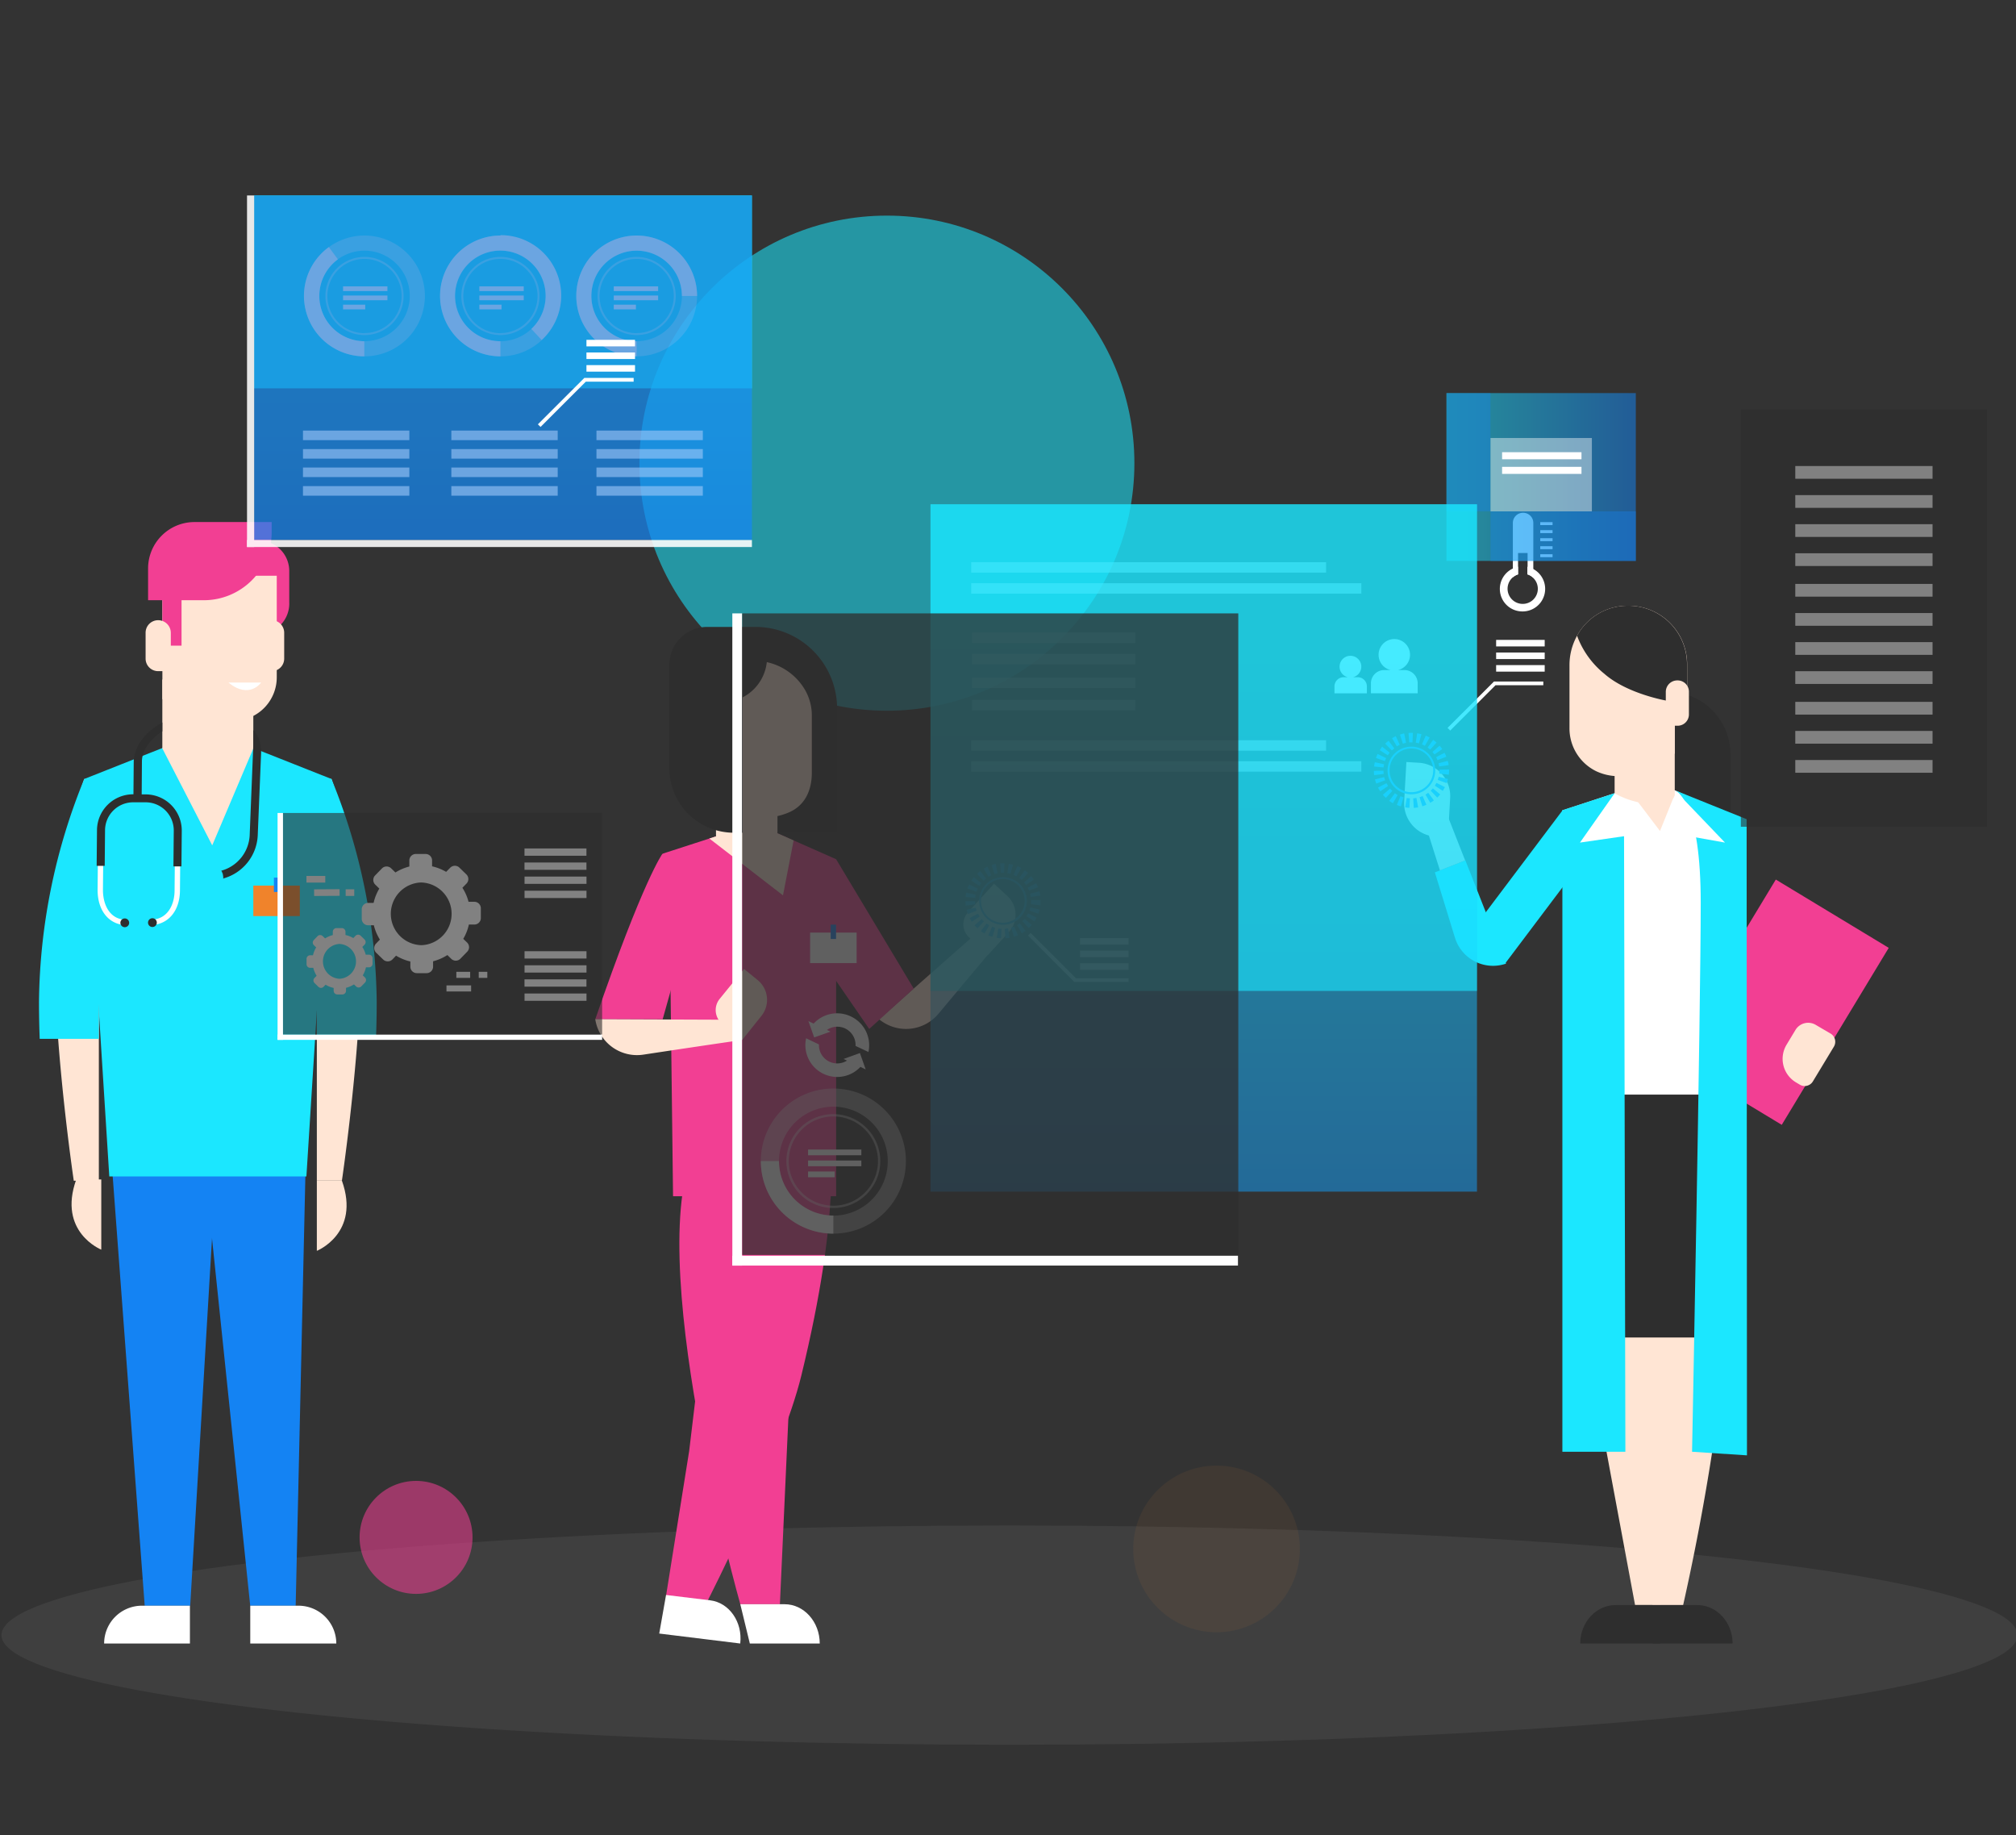 <svg xmlns="http://www.w3.org/2000/svg" xmlns:xlink="http://www.w3.org/1999/xlink" viewBox="0 0 423 385"><rect x="0" y="0" width="423" height="385" fill="#333333" stroke="none"/><defs><style>.cls-1{isolation:isolate;}.cls-14,.cls-2,.cls-25,.cls-8{fill:#1be7ff;}.cls-2,.cls-28{opacity:0.55;}.cls-22,.cls-23,.cls-3,.cls-6{fill:#fff;}.cls-3{opacity:0.06;}.cls-28,.cls-4{fill:#f23f93;}.cls-16,.cls-21,.cls-5{fill:#1483f3;}.cls-7{fill:#ffe5d4;}.cls-27,.cls-9{fill:#f0832b;}.cls-10,.cls-11,.cls-26{fill:#2e2e2e;}.cls-11,.cls-16{opacity:0.6;}.cls-11,.cls-16,.cls-18,.cls-19,.cls-23,.cls-26{mix-blend-mode:screen;}.cls-12{opacity:0.88;}.cls-13,.cls-19,.cls-24{opacity:0.52;}.cls-13,.cls-14,.cls-24,.cls-25{mix-blend-mode:overlay;}.cls-13{fill:url(#linear-gradient);}.cls-15{opacity:0.4;}.cls-17{opacity:0.57;}.cls-20{fill:url(#linear-gradient-2);}.cls-21{opacity:0.36;mix-blend-mode:multiply;}.cls-22{opacity:0.42;}.cls-24{fill:url(#linear-gradient-3);}.cls-25{opacity:0.61;}.cls-26{opacity:0.76;}.cls-27{opacity:0.07;}</style><linearGradient id="linear-gradient" x1="105.54" y1="46.63" x2="105.54" y2="120.78" gradientUnits="userSpaceOnUse"><stop offset="0" stop-color="#1be7ff"/><stop offset="1" stop-color="#1483f3"/></linearGradient><linearGradient id="linear-gradient-2" x1="303.5" y1="100.06" x2="343.24" y2="100.06" xlink:href="#linear-gradient"/><linearGradient id="linear-gradient-3" x1="252.57" y1="134.28" x2="252.57" y2="291.72" xlink:href="#linear-gradient"/></defs><g class="cls-1"><g id="Layer_1" data-name="Layer 1"><circle class="cls-2" cx="186.09" cy="97.16" r="51.93"/><ellipse class="cls-3" cx="211.81" cy="343" rx="211.5" ry="23"/><path class="cls-4" d="M54.32,113.4a6.37,6.37,0,0,0-6.38,6.37v6.6a6.38,6.38,0,1,0,12.75,0v-6.6A6.37,6.37,0,0,0,54.32,113.4Z"/><polygon class="cls-5" points="30.36 336.83 39.91 336.83 45.83 237.15 22.93 237.15 30.36 336.83"/><polygon class="cls-5" points="52.5 336.83 62.04 336.83 64.29 237.15 42.13 237.15 52.5 336.83"/><path class="cls-6" d="M62.63,336.83H52.51v7.93H70.56A7.93,7.93,0,0,0,62.63,336.83Z"/><path class="cls-6" d="M21.85,344.76h18v-7.93H29.79A7.93,7.93,0,0,0,21.85,344.76Z"/><path class="cls-7" d="M66.48,163.41v84.26h5.26s3.27-22.09,3.92-41.25c.07-2.09.11-4.15.11-6.14a117.26,117.26,0,0,0-6.22-36.87Z"/><path class="cls-8" d="M66.48,163.41V217.9H78.89c.1-2.65.15-5.27.15-7.78a126.6,126.6,0,0,0-9.49-46.71Z"/><path class="cls-7" d="M66.48,247.67v14.72s9.2-3.68,5.26-14.72Z"/><path class="cls-7" d="M11.44,200.3c0,2,0,4,.12,6.15.64,19.16,3.92,41.24,3.92,41.24h5.26V163.43H17.67A117.09,117.09,0,0,0,11.44,200.3Z"/><path class="cls-8" d="M8.18,210.14c0,2.52.05,5.13.15,7.78H20.74V163.43H17.67A126.6,126.6,0,0,0,8.18,210.14Z"/><path class="cls-7" d="M21.25,262.14V247.42H16C12.05,258.46,21.25,262.14,21.25,262.14Z"/><path class="cls-7" d="M57,130.1v10.69a2.63,2.63,0,0,0,2.63-2.63v-5.43A2.63,2.63,0,0,0,57,130.1Z"/><polygon class="cls-8" points="34.93 156.57 17.67 163.41 22.93 246.78 64.29 246.78 69.55 163.41 52.28 156.57 34.93 156.57"/><polygon class="cls-7" points="44.53 177.33 53.15 157.01 34.07 157.01 44.53 177.33"/><path class="cls-7" d="M34.06,157s2.51,2.24,9.55,2.24S53.15,157,53.15,157V142.55H34.06Z"/><path class="cls-7" d="M34.07,146.63a22.8,22.8,0,0,0,15.81,4.53,9.12,9.12,0,0,0,8.19-9.08V120.77h-24Z"/><rect class="cls-4" x="34.07" y="121.9" width="4.02" height="13.54"/><path class="cls-7" d="M33.18,130.1a2.63,2.63,0,0,0-2.63,2.63v5.43a2.63,2.63,0,0,0,2.63,2.63h2.66v-8A2.66,2.66,0,0,0,33.18,130.1Z"/><path class="cls-6" d="M54.79,143.18H47.94C52.32,146.76,54.79,143.18,54.79,143.18Z"/><path class="cls-4" d="M31.07,119.25v6.66H42.78A14.24,14.24,0,0,0,57,111.68v-2.17H40.82A9.74,9.74,0,0,0,31.07,119.25Z"/><rect class="cls-9" x="53.15" y="185.77" width="9.76" height="6.4"/><rect class="cls-5" x="57.47" y="184.1" width="1.12" height="3.01"/><path class="cls-10" d="M53.15,153.15v3l-.76,19a8.11,8.11,0,0,1-5.92,7.49,3,3,0,0,1,.41,1.63h0a9.84,9.84,0,0,0,7.2-9.06l.71-17.4C54.79,154.55,53.15,153.15,53.15,153.15Z"/><path class="cls-10" d="M44,182.94l-.07,1.69a9.92,9.92,0,0,0,3-.35h0a3,3,0,0,0-.41-1.63A7.78,7.78,0,0,1,44,182.94Z"/><path class="cls-8" d="M44,181.19a3,3,0,1,0,2.84,3.09h0a3,3,0,0,0-.41-1.63A3,3,0,0,0,44,181.19Z"/><path class="cls-6" d="M30.57,166.92l-2.61,0a7.31,7.31,0,0,0-7.37,7.24l-.11,12.55c0,4.37,2.42,7.33,6.12,7.36v-1.12c-3.73,0-5-3.38-5-6.23l.11-12.55A6.18,6.18,0,0,1,28,168l2.61,0a6.19,6.19,0,0,1,6.13,6.24l-.11,12.55c0,2.85-1.38,6.17-5.12,6.14v1.12c3.7,0,6.21-2.88,6.25-7.25l.11-12.55A7.31,7.31,0,0,0,30.57,166.92Z"/><path class="cls-10" d="M30.57,166.64h-.84l.05-6.92c0-2.43,1.9-4.79,4.28-6.31v-1.85c-3.31,1.75-5.93,4.88-6,8.15L28,166.62H28a7.58,7.58,0,0,0-7.65,7.52l-.07,7.49,1.69,0,.07-7.5A5.9,5.9,0,0,1,28,168.3l2.61,0a5.9,5.9,0,0,1,5.85,5.95l-.07,7.49,1.68,0,.07-7.5A7.59,7.59,0,0,0,30.57,166.64Z"/><path class="cls-10" d="M32,192.62a.92.92,0,1,0,.9.92A.91.91,0,0,0,32,192.62Z"/><path class="cls-10" d="M26.19,192.66a.92.92,0,1,0,.91.92A.92.92,0,0,0,26.19,192.66Z"/><path class="cls-4" d="M152.32,240,144.6,304.4v0l-4.84,30.29,8.73,1.06s15.53-30.35,19.63-47.13C176.7,253.5,174,240,174,240Z"/><path class="cls-6" d="M149,335.7l-9.25-1.12-1.43,8.09,17,2.09C155.84,340.24,153,336.18,149,335.7Z"/><path class="cls-4" d="M155.33,336.52h8.31l3.65-80.2,7-5.38-28-11C134.18,261.79,155.33,336.52,155.33,336.52Z"/><path class="cls-6" d="M164.64,336.52h-9.31l2,8.24H172C172,340.21,168.68,336.52,164.64,336.52Z"/><polygon class="cls-4" points="166 295.21 164.88 295.17 166.27 256.56 169 253.73 169.81 254.51 167.38 257.04 166 295.21"/><rect class="cls-4" x="148.8" y="295.78" width="1.13" height="30.09" transform="translate(-61.06 37.61) rotate(-11.94)"/><path class="cls-7" d="M184.43,213.79a8.87,8.87,0,0,0,12.48-1.13c11.15-13.36,13.43-16,13.43-16L207,193.91Z"/><path class="cls-10" d="M158.52,131.51h-2.73v43.1h19.85v-26A17.12,17.12,0,0,0,158.52,131.51Z"/><polygon class="cls-4" points="167.28 193.91 182.38 215.84 191.72 207.38 175.44 180.25 167.28 193.91"/><path class="cls-4" d="M124.9,213.82l14.14,0,6.47-23.08L139,179.08S135,184.47,124.9,213.82Z"/><polygon class="cls-4" points="150.18 175.46 145.66 176.93 139.73 178.85 139.04 179.08 140.6 199.74 141.22 250.94 175.44 250.94 175.44 180.24 163.13 174.8 150.18 175.46"/><polygon class="cls-7" points="150.18 175.46 148.84 175.9 164.29 187.82 166.52 176.3 163.13 174.8 150.18 175.46"/><path class="cls-7" d="M163.12,160.44H150.23v15a18.05,18.05,0,0,0,8.53,2.32c4.75,0,4.36-2.32,4.36-2.32Z"/><path class="cls-7" d="M163.12,174.5v-9.39H151.45A13.17,13.17,0,0,0,163.12,174.5Z"/><path class="cls-7" d="M158.18,138.62h-.45c-6.71,0-12.16,5.13-12.16,11.44v7.11h2.59v11.46s9.33,5.21,17.34,1.8c3.51-1.49,4.84-4.8,4.84-8.34v-12a10.73,10.73,0,0,0-1.61-5.67A12.29,12.29,0,0,0,158.18,138.62Z"/><path class="cls-10" d="M140.45,139.44v21.73A13.51,13.51,0,0,0,154,174.68h1.83V131.51h-7.41A7.93,7.93,0,0,0,140.45,139.44Z"/><path class="cls-10" d="M148.12,147.34h3.35a9.47,9.47,0,0,0,9.48-9.48H148.12Z"/><path class="cls-7" d="M124.9,213.8A8.85,8.85,0,0,0,135,221.23c17.21-2.6,20.66-3.06,20.66-3.06l-.64-4.25Z"/><path class="cls-7" d="M159,205.61l-2.89-2.35L151,209.54a3.72,3.72,0,0,0,.54,5.23l4.18,3.39,4-5A5.37,5.37,0,0,0,159,205.61Z"/><path class="cls-7" d="M208.57,185.38l-5.46,6a3.72,3.72,0,0,0,.23,5.25l4,3.64,4.33-4.73a5.39,5.39,0,0,0-.33-7.61Z"/><rect class="cls-4" x="143.14" y="250.38" width="31.15" height="1.13"/><rect class="cls-6" x="169.98" y="195.63" width="9.76" height="6.4"/><rect class="cls-5" x="174.3" y="193.96" width="1.12" height="3.01"/><path class="cls-10" d="M350,145.13h-.51v27.75h13.6V158.22A13.09,13.09,0,0,0,350,145.13Z"/><rect class="cls-4" x="349.66" y="197.27" width="43.17" height="27.55" transform="matrix(0.52, -0.86, 0.86, 0.52, -1.32, 419.76)"/><path class="cls-7" d="M384.12,216.83,381,215a3.11,3.11,0,0,0-4.27,1.05l-1.87,3.1a5.74,5.74,0,0,0,1.94,7.88l.84.5a2,2,0,0,0,2.74-.68l4.38-7.24A2,2,0,0,0,384.12,216.83Z"/><path class="cls-7" d="M346.73,229.57V336.7h6.43a489.94,489.94,0,0,0,9.22-56.16c1.9-19.73,2-39.77-3.2-51Z"/><path class="cls-10" d="M356.1,336.69h-9.37v8.07h16.81C363.54,340.3,360.21,336.69,356.1,336.69Z"/><path class="cls-7" d="M332.75,281.18c.39,2.28,10.32,55.51,10.32,55.51h5.31V229.57H335C326.85,249.65,329.4,261.59,332.75,281.18Z"/><path class="cls-10" d="M335.25,229.57c-9.28,20.09-4.63,33.14-.69,51h30.08c1.9-19.73,2-39.77-3.2-51Z"/><path class="cls-6" d="M338.72,166.41,327.82,170l.23,15.46c12.4,32,7.2,44.16,7.2,44.16H359.7l3.76-58.48-12-5.33Z"/><polygon class="cls-8" points="327.82 169.95 327.82 304.54 341.04 304.54 340.74 165.76 327.82 169.95"/><rect class="cls-8" x="305.35" y="181.2" width="32.98" height="9.71" transform="translate(-20.42 331.17) rotate(-53.01)"/><path class="cls-8" d="M351.47,165.79l-.06,0Z"/><path class="cls-8" d="M351.47,165.79c.62.27,5.38,3.07,5.38,23.58,0,21.93-1.82,115.17-1.82,115.17l11.52.75-.07-133.45Z"/><polygon class="cls-6" points="338.78 166.41 331.51 176.75 348.3 174.32 361.94 176.75 351.41 165.76 338.78 166.41"/><polygon class="cls-7" points="348.3 174.32 351.4 166.65 342.42 166.57 348.3 174.32"/><path class="cls-7" d="M351.4,151.7H338.78v14.71a17.67,17.67,0,0,0,8.35,2.27c4.65,0,4.27-2.27,4.27-2.27Z"/><path class="cls-10" d="M331.57,344.76h16.81v-8.07H339C334.9,336.69,331.57,340.3,331.57,344.76Z"/><polygon class="cls-8" points="335.61 243.82 328.9 243.82 328.9 242.69 334.47 242.69 334.47 238.7 335.61 238.7 335.61 243.82"/><polygon class="cls-8" points="365.83 243.82 359.12 243.82 359.12 238.7 360.26 238.7 360.26 242.69 365.83 242.69 365.83 243.82"/><path class="cls-8" d="M301.07,183l4.2,13.68A8.36,8.36,0,0,0,316,202.14h0l-8.53-21.65Z"/><polygon class="cls-7" points="299.13 173.12 302.13 182.58 307.42 180.5 303.8 171.28 299.13 173.12"/><path class="cls-7" d="M297.62,160l-2.53-.15-.46,8.21a7,7,0,0,0,6.65,7.43l2.53.15.46-8.21A7,7,0,0,0,297.62,160Z"/><path class="cls-7" d="M341.87,127.07h-.45a12.07,12.07,0,0,0-10.52,6.29,12.74,12.74,0,0,0-1.59,6.19v13.14a10,10,0,0,0,5.63,9.1c8,3.71,16.46-3.74,16.46-3.74V147.31H354v-7.76A12.3,12.3,0,0,0,341.87,127.07Z"/><path class="cls-10" d="M341.87,127.07h-.45a12.07,12.07,0,0,0-10.52,6.29,18.47,18.47,0,0,0,5.75,8c4.79,4.2,13,5.61,13,5.61a13.21,13.21,0,0,0,4.32-.39v-7.07A12.3,12.3,0,0,0,341.87,127.07Z"/><path class="cls-7" d="M352,142.73h-.08a2.41,2.41,0,0,0-2.4,2.4v7.11H352a2.37,2.37,0,0,0,2.37-2.37V145.1A2.37,2.37,0,0,0,352,142.73Z"/><rect class="cls-6" x="115.79" y="172.25" width="1.53" height="13" transform="translate(295.3 62.19) rotate(90)"/><rect class="cls-6" x="115.79" y="175.2" width="1.53" height="13" transform="translate(298.25 65.14) rotate(90)"/><rect class="cls-6" x="115.79" y="178.15" width="1.53" height="13" transform="translate(301.21 68.09) rotate(90)"/><rect class="cls-6" x="115.79" y="181.11" width="1.53" height="13" transform="translate(304.17 71.06) rotate(90)"/><rect class="cls-6" x="115.79" y="193.8" width="1.53" height="13" transform="translate(316.86 83.75) rotate(90)"/><rect class="cls-6" x="115.79" y="196.75" width="1.53" height="13" transform="translate(319.81 86.7) rotate(90)"/><rect class="cls-6" x="115.79" y="199.71" width="1.53" height="13" transform="translate(322.76 89.65) rotate(90)"/><rect class="cls-6" x="115.79" y="202.67" width="1.53" height="13" transform="translate(325.73 92.62) rotate(90)"/><rect class="cls-6" x="58.24" y="170.54" width="1.14" height="47.59"/><rect class="cls-6" x="58.24" y="217.01" width="68.1" height="1.12"/><path class="cls-6" d="M77.19,189.4l1.2,0a10,10,0,0,1,1.2-3l-.87-.85a1.36,1.36,0,0,1,0-1.92l1.43-1.47a1.37,1.37,0,0,1,1.93,0l.89.86a10.27,10.27,0,0,1,2.92-1.25l0-1.25a1.36,1.36,0,0,1,1.34-1.38l1.21,0h.84a1.36,1.36,0,0,1,1.38,1.34l0,1.25a10.37,10.37,0,0,1,2.95,1.16l.87-.88a1.36,1.36,0,0,1,1.92,0l1.47,1.43a1.36,1.36,0,0,1,0,1.92l-.85.87a10,10,0,0,1,1.29,2.94l1.2,0a1.36,1.36,0,0,1,1.38,1.34l0,2.05a1.36,1.36,0,0,1-1.34,1.38l-1.17,0a10.06,10.06,0,0,1-1.18,3l.82.79a1.36,1.36,0,0,1,0,1.92l-1.43,1.47a1.35,1.35,0,0,1-1.92,0l-.8-.78a10.27,10.27,0,0,1-3,1.31l0,1.11a1.36,1.36,0,0,1-1.34,1.38l-1.21,0h-.84a1.36,1.36,0,0,1-1.38-1.34l0-1.11a10.1,10.1,0,0,1-3-1.22l-.78.81a1.38,1.38,0,0,1-1.92,0l-1.48-1.43a1.37,1.37,0,0,1,0-1.93l.79-.82a10.33,10.33,0,0,1-1.27-3l-1.16,0a1.36,1.36,0,0,1-1.38-1.34l0-2.05A1.36,1.36,0,0,1,77.19,189.4Zm11.19,8.87h.1a6.58,6.58,0,0,0-.1-13.15h-.1a6.58,6.58,0,0,0,.1,13.15Z"/><rect class="cls-6" x="95.75" y="203.86" width="2.9" height="1.27"/><rect class="cls-6" x="100.45" y="203.86" width="1.8" height="1.27"/><rect class="cls-6" x="93.68" y="206.71" width="5.17" height="1.27"/><rect class="cls-6" x="64.3" y="183.75" width="3.95" height="1.39"/><rect class="cls-6" x="72.53" y="186.55" width="1.8" height="1.39"/><rect class="cls-6" x="65.9" y="186.54" width="5.35" height="1.39" transform="translate(-1.07 0.4) rotate(-0.33)"/><path class="cls-6" d="M65,200.39h.67a5.56,5.56,0,0,1,.67-1.65l-.49-.48a.76.76,0,0,1,0-1.07l.79-.82a.76.76,0,0,1,1.07,0l.5.48a5.72,5.72,0,0,1,1.62-.7v-.69a.77.77,0,0,1,.75-.77h1.14a.77.77,0,0,1,.77.75v.7a5.55,5.55,0,0,1,1.64.64l.48-.49a.76.76,0,0,1,1.07,0l.82.8a.77.77,0,0,1,0,1.07l-.48.48a5.67,5.67,0,0,1,.72,1.63h.67a.74.74,0,0,1,.76.74l0,1.14a.76.76,0,0,1-.74.77h-.65a5.46,5.46,0,0,1-.66,1.68l.46.45a.76.76,0,0,1,0,1.07l-.79.81a.76.76,0,0,1-1.07,0l-.45-.43a5.79,5.79,0,0,1-1.67.72v.62a.77.77,0,0,1-.75.77H70.78a.77.77,0,0,1-.77-.75v-.62a5.36,5.36,0,0,1-1.7-.68l-.43.45a.76.76,0,0,1-1.07,0l-.82-.8a.76.76,0,0,1,0-1.07l.45-.45a5.76,5.76,0,0,1-.71-1.67h-.65a.75.75,0,0,1-.76-.74l0-1.14A.76.76,0,0,1,65,200.39Zm6.23,4.93h0a3.66,3.66,0,0,0,0-7.31h0a3.66,3.66,0,0,0,0,7.31Z"/><rect class="cls-11" x="59.38" y="170.54" width="66.96" height="46.47"/><g class="cls-12"><rect class="cls-13" x="53.32" y="41" width="104.44" height="72.28"/><rect class="cls-14" x="53.32" y="41" width="104.44" height="40.46"/><rect class="cls-6" x="63.57" y="90.32" width="22.32" height="2.01"/><rect class="cls-6" x="63.57" y="94.2" width="22.32" height="2.01"/><rect class="cls-6" x="63.57" y="98.07" width="22.32" height="2.01"/><rect class="cls-6" x="63.57" y="101.97" width="22.32" height="2.01"/><rect class="cls-6" x="94.7" y="90.32" width="22.32" height="2.01"/><rect class="cls-6" x="94.7" y="94.2" width="22.32" height="2.01"/><rect class="cls-6" x="94.7" y="98.07" width="22.32" height="2.01"/><rect class="cls-6" x="94.7" y="101.97" width="22.32" height="2.01"/><rect class="cls-6" x="125.15" y="90.32" width="22.32" height="2.01"/><rect class="cls-6" x="125.15" y="94.2" width="22.32" height="2.01"/><rect class="cls-6" x="125.15" y="98.07" width="22.32" height="2.01"/><rect class="cls-6" x="125.15" y="101.97" width="22.32" height="2.01"/><rect class="cls-6" x="71.98" y="60.07" width="9.31" height="0.99"/><rect class="cls-6" x="71.98" y="61.99" width="9.31" height="0.99"/><rect class="cls-6" x="71.98" y="63.91" width="4.65" height="0.99"/><g class="cls-15"><path class="cls-6" d="M76.48,49.41A12.67,12.67,0,1,0,89.15,62.08,12.69,12.69,0,0,0,76.48,49.41Zm0,22.17a9.5,9.5,0,1,1,9.5-9.5A9.51,9.51,0,0,1,76.48,71.58Z"/></g><path class="cls-6" d="M67,62.08A9.53,9.53,0,0,1,70.9,54.4L69,51.83a12.67,12.67,0,0,0,7.44,22.92V71.58A9.51,9.51,0,0,1,67,62.08Z"/><g class="cls-15"><path class="cls-6" d="M76.48,53.89a8.2,8.2,0,1,0,8.2,8.19A8.2,8.2,0,0,0,76.48,53.89Zm0,16a7.79,7.79,0,1,1,7.79-7.79A7.79,7.79,0,0,1,76.48,69.87Z"/></g><rect class="cls-6" x="100.58" y="60.07" width="9.31" height="0.99"/><rect class="cls-6" x="100.58" y="61.99" width="9.31" height="0.99"/><rect class="cls-6" x="100.58" y="63.91" width="4.65" height="0.99"/><g class="cls-15"><path class="cls-6" d="M105,49.41A12.67,12.67,0,1,0,117.7,62.08,12.69,12.69,0,0,0,105,49.41Zm0,22.17a9.5,9.5,0,1,1,9.5-9.5A9.51,9.51,0,0,1,105,71.58Z"/></g><path class="cls-6" d="M105,49.41a12.67,12.67,0,1,0,0,25.34V71.58A9.51,9.51,0,1,1,111.49,69l2.16,2.33a12.67,12.67,0,0,0-8.62-22Z"/><g class="cls-15"><path class="cls-6" d="M105,53.89a8.2,8.2,0,1,0,8.2,8.19A8.19,8.19,0,0,0,105,53.89Zm0,16a7.79,7.79,0,1,1,7.79-7.79A7.8,7.8,0,0,1,105,69.87Z"/></g><rect class="cls-6" x="128.78" y="60.07" width="9.31" height="0.99"/><rect class="cls-6" x="128.78" y="61.99" width="9.31" height="0.99"/><rect class="cls-6" x="128.78" y="63.91" width="4.65" height="0.99"/><g class="cls-15"><path class="cls-6" d="M133.59,49.41a12.67,12.67,0,1,0,12.67,12.67A12.69,12.69,0,0,0,133.59,49.41Zm0,22.17a9.5,9.5,0,1,1,9.49-9.5A9.51,9.51,0,0,1,133.59,71.58Z"/></g><path class="cls-6" d="M133.59,49.41a12.67,12.67,0,1,0,0,25.34V71.58a9.5,9.5,0,1,1,9.49-9.5h3.18A12.69,12.69,0,0,0,133.59,49.41Z"/><g class="cls-15"><path class="cls-6" d="M133.59,53.89a8.2,8.2,0,1,0,8.19,8.19A8.2,8.2,0,0,0,133.59,53.89Zm0,16a7.79,7.79,0,1,1,7.79-7.79A7.79,7.79,0,0,1,133.59,69.87Z"/></g><rect class="cls-16" x="53.32" y="41" width="104.44" height="72.28"/><rect class="cls-6" x="51.83" y="41" width="1.5" height="73.75"/><rect class="cls-6" x="51.83" y="113.28" width="105.94" height="1.47"/></g><rect class="cls-6" x="123.05" y="71.29" width="10.19" height="1.37"/><rect class="cls-6" x="123.05" y="73.94" width="10.19" height="1.37"/><rect class="cls-6" x="123.05" y="76.59" width="10.19" height="1.37"/><polygon class="cls-6" points="113.42 89.56 112.86 89.01 122.6 79.28 132.95 79.28 132.95 80.06 122.92 80.06 113.42 89.56"/><path class="cls-6" d="M284.82,142.06h-.92a2.28,2.28,0,1,0-1.1,0h-.92A1.93,1.93,0,0,0,280,144v1.45h6.8V144A1.92,1.92,0,0,0,284.82,142.06Z"/><path class="cls-6" d="M294.68,140.56h-1.34a3.3,3.3,0,1,0-1.57,0h-1.34a2.78,2.78,0,0,0-2.78,2.78v2.09h9.81v-2.09A2.78,2.78,0,0,0,294.68,140.56Z"/><rect class="cls-6" x="153.66" y="128.67" width="2.06" height="136.82"/><rect class="cls-6" x="153.66" y="263.42" width="106.09" height="2.06"/><g class="cls-17"><rect class="cls-6" x="203.78" y="117.93" width="74.46" height="2.19"/><rect class="cls-6" x="203.78" y="122.34" width="81.86" height="2.19"/><rect class="cls-6" x="203.78" y="155.28" width="74.46" height="2.19"/><rect class="cls-6" x="203.78" y="159.68" width="81.86" height="2.19"/><rect class="cls-6" x="203.96" y="132.7" width="34.23" height="2.19"/><rect class="cls-6" x="203.96" y="137.17" width="34.23" height="2.19"/><rect class="cls-6" x="203.96" y="142.15" width="34.23" height="2.19"/><rect class="cls-6" x="203.96" y="146.84" width="34.23" height="2.19"/></g><rect class="cls-6" x="169.55" y="241.14" width="11.18" height="1.2"/><rect class="cls-6" x="169.55" y="243.44" width="11.18" height="1.2"/><rect class="cls-6" x="169.55" y="245.75" width="5.59" height="1.2"/><g class="cls-15"><path class="cls-6" d="M174.86,228.34a15.22,15.22,0,1,0,15.22,15.22A15.23,15.23,0,0,0,174.86,228.34Zm0,26.63a11.41,11.41,0,1,1,11.41-11.41A11.42,11.42,0,0,1,174.86,255Z"/></g><path class="cls-6" d="M163.45,243.56h-3.81a15.23,15.23,0,0,0,15.22,15.22V255A11.42,11.42,0,0,1,163.45,243.56Z"/><g class="cls-15"><path class="cls-6" d="M174.86,233.71a9.85,9.85,0,1,0,9.84,9.85A9.86,9.86,0,0,0,174.86,233.71Zm0,19.21a9.36,9.36,0,1,1,9.36-9.36A9.37,9.37,0,0,1,174.86,252.92Z"/></g><rect class="cls-6" x="323.18" y="109.53" width="2.58" height="0.62"/><rect class="cls-6" x="323.18" y="111.21" width="2.58" height="0.62"/><rect class="cls-6" x="323.18" y="112.9" width="2.58" height="0.62"/><rect class="cls-6" x="323.18" y="114.58" width="2.58" height="0.62"/><rect class="cls-6" x="323.18" y="116.26" width="2.58" height="0.62"/><path class="cls-6" d="M321.67,119.31a4.76,4.76,0,0,0-1.2-.43v1.61a3,3,0,0,1,1.2.71,3.17,3.17,0,0,1-2.17,5.48,3.18,3.18,0,0,1-3.18-3.18,3.15,3.15,0,0,1,1.11-2.4,3.07,3.07,0,0,1,1.09-.61v-1.61h0a4.4,4.4,0,0,0-1.09.38,4.72,4.72,0,0,0,2.06,9h.11a4.73,4.73,0,0,0,2.07-8.92Z"/><path class="cls-6" d="M319.6,107.57h-.05a2.12,2.12,0,0,0-2.12,2.12V121.1a3.07,3.07,0,0,1,1.09-.61V116h2v4.48a3,3,0,0,1,1.2.71V109.69A2.12,2.12,0,0,0,319.6,107.57Z"/><rect class="cls-6" x="313.92" y="134.23" width="10.19" height="1.37"/><rect class="cls-6" x="313.92" y="136.88" width="10.19" height="1.37"/><rect class="cls-6" x="313.92" y="139.52" width="10.19" height="1.37"/><polygon class="cls-6" points="304.29 153.25 303.73 152.69 313.47 142.96 323.82 142.96 323.82 143.74 313.79 143.74 304.29 153.25"/><rect class="cls-6" x="226.61" y="196.78" width="10.19" height="1.37"/><rect class="cls-6" x="226.61" y="199.42" width="10.19" height="1.37"/><rect class="cls-6" x="226.61" y="202.07" width="10.19" height="1.37"/><polygon class="cls-6" points="236.8 206 225.43 206 215.7 196.26 216.25 195.71 225.76 205.21 236.8 205.21 236.8 206"/><rect class="cls-6" x="376.69" y="97.76" width="28.8" height="2.67"/><rect class="cls-6" x="376.69" y="103.86" width="28.8" height="2.67"/><rect class="cls-6" x="376.69" y="109.96" width="28.8" height="2.67"/><rect class="cls-6" x="376.69" y="116.06" width="28.8" height="2.67"/><rect class="cls-6" x="376.69" y="122.49" width="28.8" height="2.67"/><rect class="cls-6" x="376.69" y="128.6" width="28.8" height="2.67"/><rect class="cls-6" x="376.69" y="134.7" width="28.8" height="2.67"/><rect class="cls-6" x="376.69" y="140.8" width="28.8" height="2.67"/><rect class="cls-6" x="376.69" y="147.23" width="28.8" height="2.67"/><rect class="cls-6" x="376.69" y="153.33" width="28.8" height="2.67"/><rect class="cls-6" x="376.69" y="159.43" width="28.8" height="2.67"/><rect class="cls-11" x="365.27" y="85.91" width="51.65" height="87.52"/><g class="cls-18"><path class="cls-5" d="M205,183.33l1.39,1.43a5.47,5.47,0,0,1,.51-.45l-1.21-1.58Q205.29,183,205,183.33Z"/><path class="cls-5" d="M206.4,182.22l1,1.71a5.07,5.07,0,0,1,.61-.32l-.82-1.81A6.21,6.21,0,0,0,206.4,182.22Z"/><path class="cls-5" d="M203,186.38l1.88.66a6,6,0,0,1,.27-.63l-1.8-.87A7.81,7.81,0,0,0,203,186.38Z"/><path class="cls-5" d="M202.62,188.16l2,.2a5.2,5.2,0,0,1,.11-.67l-2-.43A8.87,8.87,0,0,0,202.62,188.16Z"/><path class="cls-5" d="M202.58,189.07a7,7,0,0,0,.06.91l2-.26a5.06,5.06,0,0,1-.05-.68Z"/><path class="cls-5" d="M208.06,181.47l.6,1.9a5.33,5.33,0,0,1,.66-.17l-.38-2A8.75,8.75,0,0,0,208.06,181.47Z"/><path class="cls-5" d="M203.81,184.74l1.68,1.07a5.12,5.12,0,0,1,.4-.55L204.34,184A7.67,7.67,0,0,0,203.81,184.74Z"/><path class="cls-5" d="M214.87,185.1a5.43,5.43,0,0,1,.42.53l1.63-1.13a7.72,7.72,0,0,0-.56-.72Z"/><path class="cls-5" d="M215.64,186.21a4.91,4.91,0,0,1,.28.62l1.86-.72a7,7,0,0,0-.38-.83Z"/><path class="cls-5" d="M216.13,187.48a5,5,0,0,1,.14.67l2-.28a7.17,7.17,0,0,0-.18-.9Z"/><path class="cls-5" d="M211.36,183.16q.33.06.66.15l.53-1.93a8.79,8.79,0,0,0-.89-.19Z"/><path class="cls-5" d="M210,183.11a5.12,5.12,0,0,1,.68,0l.08-2a6.89,6.89,0,0,0-.91,0Z"/><path class="cls-5" d="M212.67,183.53a4.85,4.85,0,0,1,.61.29l1-1.75a7.71,7.71,0,0,0-.82-.39Z"/><path class="cls-5" d="M213.86,184.18c.18.13.36.28.53.43l1.33-1.48a8,8,0,0,0-.71-.57Z"/><path class="cls-5" d="M213.41,194.05l1,1.72a7.66,7.66,0,0,0,.76-.5l-1.2-1.6A5,5,0,0,1,213.41,194.05Z"/><path class="cls-5" d="M214.49,193.23l1.38,1.45c.22-.21.42-.43.62-.66L215,192.74A5.44,5.44,0,0,1,214.49,193.23Z"/><path class="cls-5" d="M210.82,194.84l.13,2a8.85,8.85,0,0,0,.9-.11l-.35-2C211.28,194.79,211.05,194.82,210.82,194.84Z"/><path class="cls-5" d="M202.81,190.87a6.28,6.28,0,0,0,.27.87l1.86-.7c-.08-.21-.14-.43-.2-.65Z"/><path class="cls-5" d="M215.37,192.19l1.66,1.09a7.75,7.75,0,0,0,.46-.79l-1.78-.89C215.6,191.8,215.49,192,215.37,192.19Z"/><path class="cls-5" d="M216.32,188.82V189c0,.23,0,.46,0,.68l2,.23c0-.3,0-.61,0-.91v-.19Z"/><path class="cls-5" d="M216,191l1.88.68a8.7,8.7,0,0,0,.26-.87l-1.94-.46A4.88,4.88,0,0,1,216,191Z"/><path class="cls-5" d="M212.16,194.6l.58,1.9a8.82,8.82,0,0,0,.86-.31l-.8-1.83C212.59,194.45,212.38,194.53,212.16,194.6Z"/><path class="cls-5" d="M203.45,192.58c.14.27.3.53.46.78l1.66-1.11a5.08,5.08,0,0,1-.35-.59Z"/><path class="cls-5" d="M205.8,195.32a6.78,6.78,0,0,0,.77.5l1-1.73c-.2-.12-.39-.24-.57-.37Z"/><path class="cls-5" d="M204.47,194.09a6.45,6.45,0,0,0,.63.65l1.35-1.46c-.16-.15-.32-.32-.47-.49Z"/><path class="cls-5" d="M207.38,196.22a8.82,8.82,0,0,0,.86.31l.56-1.91c-.22-.07-.43-.14-.64-.23Z"/><path class="cls-5" d="M209.14,196.73a6.7,6.7,0,0,0,.9.1l.1-2c-.22,0-.45,0-.68-.07Z"/><path class="cls-5" d="M210.45,184a5,5,0,1,0,5,5A5,5,0,0,0,210.45,184Zm0,9.56A4.58,4.58,0,1,1,215,189,4.59,4.59,0,0,1,210.45,193.55Z"/></g><g class="cls-18"><path class="cls-5" d="M290.65,156l1.39,1.43c.16-.16.34-.31.51-.45l-1.21-1.58Q291,155.65,290.65,156Z"/><path class="cls-5" d="M292.09,154.85l1,1.71a5.7,5.7,0,0,1,.6-.32l-.82-1.81A6.21,6.21,0,0,0,292.09,154.85Z"/><path class="cls-5" d="M288.71,159l1.88.66a4.39,4.39,0,0,1,.26-.63l-1.8-.87A6.15,6.15,0,0,0,288.71,159Z"/><path class="cls-5" d="M288.31,160.79l2,.2c0-.22.06-.45.11-.67l-1.95-.43A8.87,8.87,0,0,0,288.31,160.79Z"/><path class="cls-5" d="M288.27,161.7a7,7,0,0,0,.06.91l2-.26a5.06,5.06,0,0,1-.05-.68Z"/><path class="cls-5" d="M293.75,154.1l.6,1.9a5.06,5.06,0,0,1,.67-.17l-.39-2C294.34,153.93,294,154,293.75,154.1Z"/><path class="cls-5" d="M289.5,157.37l1.68,1.07c.12-.19.26-.37.4-.55L290,156.63C289.84,156.87,289.66,157.12,289.5,157.37Z"/><path class="cls-5" d="M300.56,157.73c.15.17.29.35.42.53l1.64-1.13c-.18-.25-.36-.49-.56-.72Z"/><path class="cls-5" d="M301.33,158.84c.11.2.2.41.29.62l1.85-.72a7,7,0,0,0-.38-.83Z"/><path class="cls-5" d="M301.83,160.11c.05.22.1.44.13.67l2-.28a6.68,6.68,0,0,0-.18-.89Z"/><path class="cls-5" d="M297.05,155.79c.22,0,.45.09.67.15l.53-1.92a7.54,7.54,0,0,0-.89-.2Z"/><path class="cls-5" d="M295.69,155.74a5.12,5.12,0,0,1,.68,0l.08-2a6.91,6.91,0,0,0-.91,0Z"/><path class="cls-5" d="M298.36,156.16a4.85,4.85,0,0,1,.61.29l1-1.75c-.26-.14-.54-.27-.82-.39Z"/><path class="cls-5" d="M299.55,156.81c.18.13.36.28.53.43l1.34-1.48c-.23-.2-.47-.39-.71-.57Z"/><path class="cls-5" d="M299.1,166.68l1,1.72a6.65,6.65,0,0,0,.76-.5l-1.19-1.6A5.13,5.13,0,0,1,299.1,166.68Z"/><path class="cls-5" d="M300.19,165.86l1.37,1.45a7.69,7.69,0,0,0,.62-.66l-1.53-1.28A5.33,5.33,0,0,1,300.19,165.86Z"/><path class="cls-5" d="M296.52,167.47l.12,2a9,9,0,0,0,.91-.11l-.36-2C297,167.43,296.74,167.45,296.52,167.47Z"/><path class="cls-5" d="M288.5,163.5a6.28,6.28,0,0,0,.27.87l1.87-.7c-.08-.21-.15-.43-.21-.65Z"/><path class="cls-5" d="M301.06,164.82l1.67,1.09c.16-.25.31-.52.45-.79l-1.78-.89C301.3,164.43,301.18,164.63,301.06,164.82Z"/><path class="cls-5" d="M302,161.46v.14c0,.23,0,.46,0,.68l2,.23a9.08,9.08,0,0,0,.05-.91v-.19Z"/><path class="cls-5" d="M301.67,163.6l1.87.68a8.7,8.7,0,0,0,.26-.87l-1.94-.46C301.81,163.17,301.74,163.39,301.67,163.6Z"/><path class="cls-5" d="M297.85,167.23l.59,1.9a8.64,8.64,0,0,0,.85-.31l-.8-1.83A6.05,6.05,0,0,1,297.85,167.23Z"/><path class="cls-5" d="M289.14,165.21a7.68,7.68,0,0,0,.47.78l1.65-1.11c-.13-.19-.24-.39-.35-.59Z"/><path class="cls-5" d="M291.49,168a7.8,7.8,0,0,0,.77.5l1-1.73a5.57,5.57,0,0,1-.57-.37Z"/><path class="cls-5" d="M290.16,166.72a7.76,7.76,0,0,0,.63.65l1.35-1.46c-.16-.15-.32-.32-.47-.49Z"/><path class="cls-5" d="M293.08,168.85a7.26,7.26,0,0,0,.86.31l.55-1.91c-.21-.07-.43-.14-.64-.23Z"/><path class="cls-5" d="M294.83,169.36a6.88,6.88,0,0,0,.9.1l.1-2a5.08,5.08,0,0,1-.67-.07Z"/><path class="cls-5" d="M296.14,156.62a5,5,0,1,0,5,5A5,5,0,0,0,296.14,156.62Zm0,9.56a4.58,4.58,0,1,1,4.58-4.58A4.58,4.58,0,0,1,296.14,166.18Z"/></g><path class="cls-6" d="M178.51,213.21a6.69,6.69,0,0,0-7.79,1.51l-1.1-.52,1.21,3.42,3.43-1.21-.75-.36a3.83,3.83,0,0,1,6,3.35l2.71,1.28A6.69,6.69,0,0,0,178.51,213.21Z"/><path class="cls-6" d="M177,222.14l.72.34a3.84,3.84,0,0,1-5.89-3.39l-2.69-1.29a6.68,6.68,0,0,0,11.4,6l1.1.53-1.21-3.43Z"/><g class="cls-19"><rect class="cls-20" x="303.5" y="82.46" width="39.73" height="35.2"/></g><rect class="cls-21" x="312.74" y="107.27" width="30.5" height="10.41"/><rect class="cls-21" x="303.5" y="82.46" width="9.23" height="24.81"/><rect class="cls-22" x="312.74" y="91.88" width="21.27" height="15.39"/><rect class="cls-23" x="315.17" y="94.86" width="16.66" height="1.48"/><rect class="cls-23" x="315.17" y="97.93" width="16.66" height="1.48"/><rect class="cls-24" x="195.24" y="105.79" width="114.66" height="144.18"/><rect class="cls-25" x="195.24" y="105.78" width="114.66" height="102.09"/><rect class="cls-26" x="155.73" y="128.67" width="104.09" height="134.58"/><circle class="cls-27" cx="255.26" cy="324.92" r="17.48"/><circle class="cls-28" cx="87.3" cy="322.5" r="11.85"/></g></g></svg>